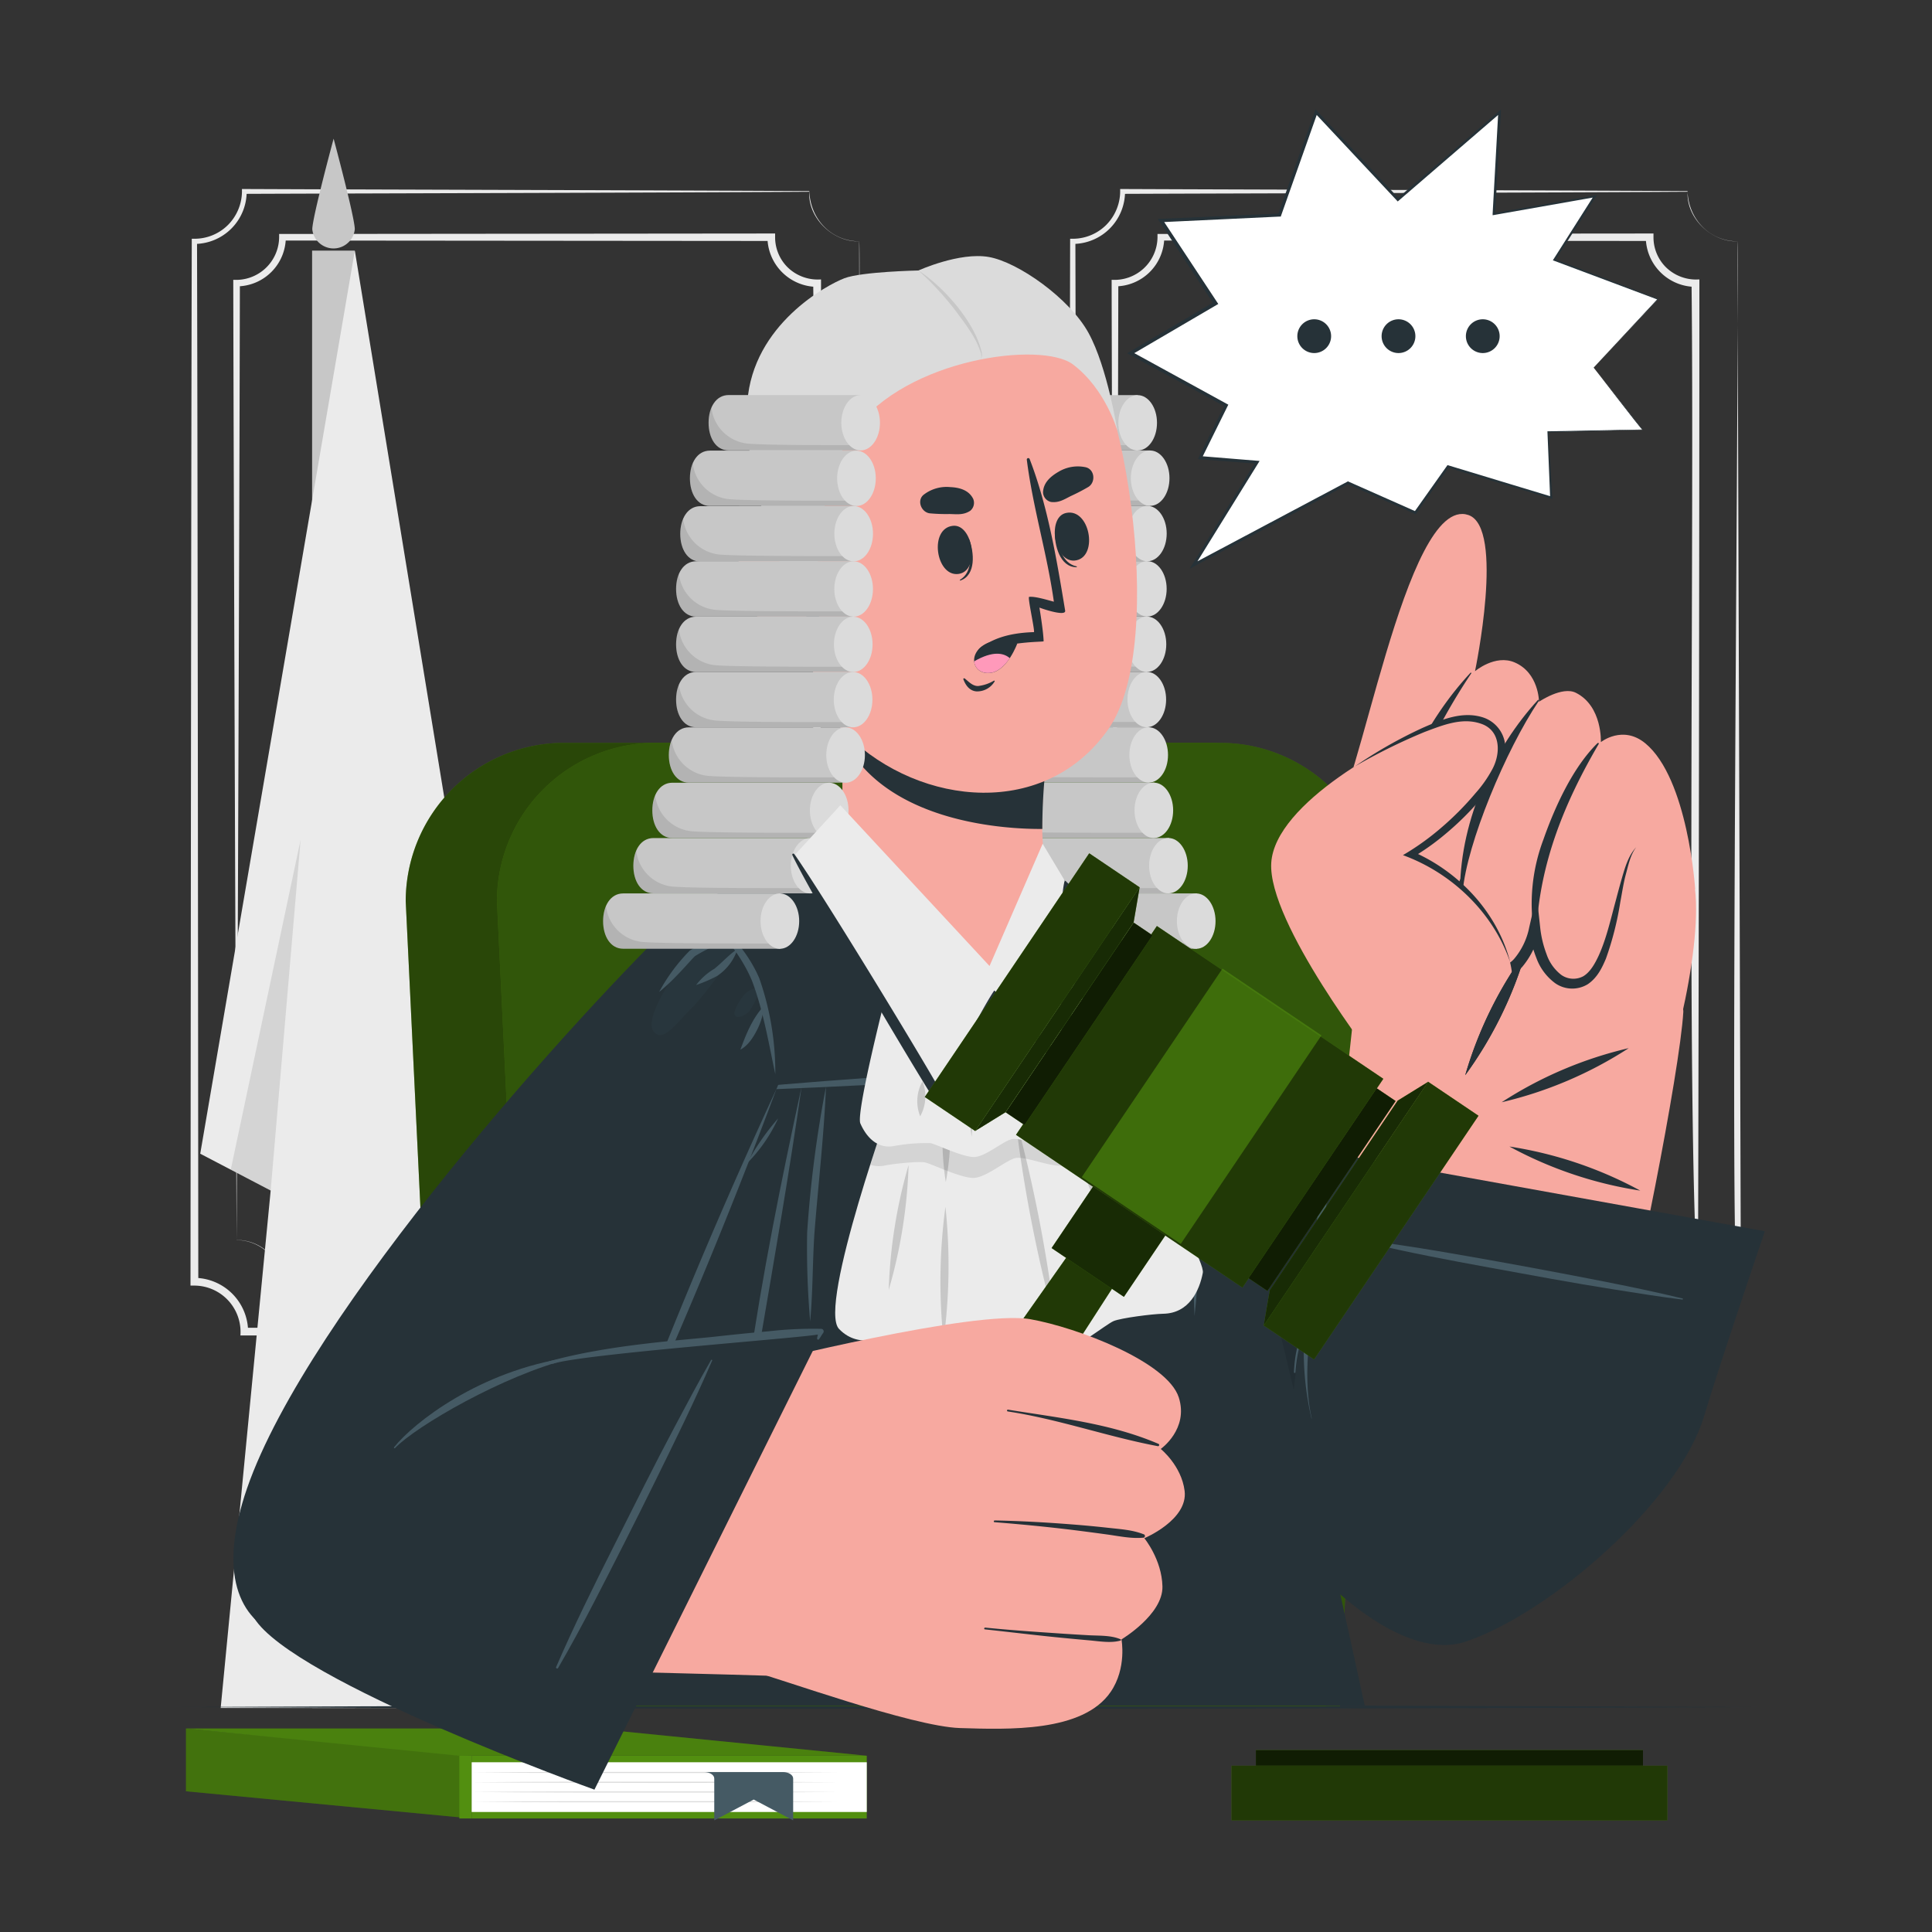<svg xmlns="http://www.w3.org/2000/svg" viewBox="0 0 500 500"><rect x="0" y="0" width="500" height="500" fill="#333333" stroke="none"/><g id="freepik--background-complete--inject-77"><path d="M222.36,62.46c-.06.95.89,269.25.85,270.1h-.85a12.12,12.12,0,0,0-12.05,12.06v.87h-.87l-146.22.12h-1a12,12,0,0,0-11.92-12.9h-1v-1c.06-67.11.16-202.16.33-269.25v-.67h.66A12.26,12.26,0,0,0,59,58.22a12.44,12.44,0,0,0,3.61-9.3h.62c36.44.16,109.79.31,146.22.54.23,7.09,5.52,12.93,12.92,13Zm0,0c-7,.2-13.33-6.24-12.92-12.83-36.45.24-109.78.4-146.22.54l.62-.62A13.55,13.55,0,0,1,50.32,63.13l.67-.67c.18,67.11.28,202.16.33,269.25l-1-1a14,14,0,0,1,13.89,13.91l-1-1,146.22.12-.87.86a13.78,13.78,0,0,1,13.79-13.76c-2.23,5.28.66-269.53,0-268.4Z" style="fill:#ebebeb"></path><path d="M61.23,320.91c-.25-62.17-.74-186.34-.86-248.5a11.14,11.14,0,0,0,11.87-11v-.86h.87l126.49-.12h1v1a10.93,10.93,0,0,0,3.19,7.7,11.17,11.17,0,0,0,8.69,3.18v1c0,61.72-.17,185.94-.33,247.65v.67h-.66a11.3,11.3,0,0,0-11.25,11.22v.61h-.62c-31.57-.15-95-.31-126.57-.53a11.9,11.9,0,0,0-11.79-12Zm0,0a11.92,11.92,0,0,1,8.43,3.44c2.11,2.08,3.79,5.73,3.44,8.35,31.53-.23,95-.4,126.49-.53l-.61.62a12.58,12.58,0,0,1,12.48-12.55c-2.1-57.15-.3-186.6-1-247l1,1a12.94,12.94,0,0,1-12.85-12.88l1,1L73.1,62.25l.87-.87A12.74,12.74,0,0,1,61.23,74.11l.85-.85c-.11,61.72-.6,185.93-.85,247.65Z" style="fill:#ebebeb"></path><path d="M449.68,62.46c-.06.95.89,269.25.85,270.1h-.85a12.12,12.12,0,0,0-12.05,12.06v.87h-.87l-146.22.12h-1a12,12,0,0,0-11.92-12.9h-1v-1c.06-67.11.17-202.16.33-269.25v-.67h.66a12.26,12.26,0,0,0,8.67-3.57,12.44,12.44,0,0,0,3.61-9.3h.62c36.44.16,109.79.31,146.22.54.23,7.09,5.52,12.93,12.92,13Zm0,0c-7,.2-13.33-6.24-12.92-12.83-36.45.24-109.78.4-146.22.54l.62-.62a13.55,13.55,0,0,1-13.52,13.58l.67-.67c.18,67.11.28,202.16.33,269.25l-1-1a14,14,0,0,1,13.88,13.91l-1-1,146.22.12-.87.86a13.76,13.76,0,0,1,13.79-13.76c-2.23,5.28.66-269.53,0-268.4Z" style="fill:#ebebeb"></path><path d="M288.54,320.91c-.25-62.17-.73-186.34-.85-248.5a11.14,11.14,0,0,0,11.87-11v-.86h.87l126.49-.12h1v1a10.93,10.93,0,0,0,3.19,7.7,11.17,11.17,0,0,0,8.69,3.18v1c0,61.72-.17,185.94-.33,247.65v.67h-.67a11.3,11.3,0,0,0-11.24,11.22v.61h-.62c-31.57-.15-95-.31-126.57-.53a11.91,11.91,0,0,0-11.8-12Zm0,0a11.92,11.92,0,0,1,8.44,3.44c2.11,2.08,3.79,5.73,3.44,8.35,31.53-.23,95-.4,126.49-.53l-.61.62a12.57,12.57,0,0,1,12.47-12.55c-2.09-57.15-.29-186.6-1-247l1,1a12.93,12.93,0,0,1-12.84-12.88l1,1-126.49-.11.87-.87a12.74,12.74,0,0,1-12.75,12.73l.86-.85c-.11,61.72-.6,185.93-.86,247.65Z" style="fill:#ebebeb"></path><rect x="80.77" y="64.86" width="11.04" height="377.16" style="fill:#c7c7c7"></rect><path d="M91.82,59.34a5.53,5.53,0,0,1-11,0c0-3.05,5.52-23.45,5.52-23.45S91.82,56.29,91.82,59.34Z" style="fill:#c7c7c7"></path><polygon points="91.83 64.86 51.82 298.58 70.05 308.11 57.11 442.02 153.52 442.02 91.83 64.86" style="fill:#ebebeb"></polygon><polygon points="70.05 308.11 77.8 217.31 59.72 302.71 70.05 308.11" style="opacity:0.1"></polygon></g><g id="freepik--Table--inject-77"><path d="M44.45,441.79c131.69-.61,279.41-.62,411.1,0-131.69.61-279.41.61-411.1,0Z" style="fill:#263238"></path></g><g id="freepik--judge-gavel--inject-77"><rect x="318.72" y="456.97" width="112.78" height="14.14" style="fill:#528F10"></rect><rect x="318.72" y="456.97" width="112.78" height="14.14" style="opacity:0.6"></rect><rect x="325.02" y="452.93" width="100.18" height="4.03" style="fill:#528F10"></rect><rect x="325.02" y="452.93" width="100.18" height="4.03" style="opacity:0.8"></rect></g><g id="freepik--Book--inject-77"><polygon points="48.13 447.34 122.07 454.38 122.07 470.62 48.13 463.58 48.13 447.34" style="fill:#528F10"></polygon><polygon points="48.13 447.34 122.07 454.38 122.07 470.62 48.13 463.58 48.13 447.34" style="opacity:0.2"></polygon><rect x="122.07" y="454.38" width="102.25" height="16.24" transform="translate(346.39 925) rotate(180)" style="fill:#528F10"></rect><rect x="118.88" y="454.38" width="3.19" height="16.24" transform="translate(240.95 925) rotate(180)" style="fill:#528F10"></rect><rect x="122.07" y="456.06" width="102.25" height="12.87" transform="translate(346.39 925) rotate(180)" style="fill:#fff"></rect><path d="M217.05,466.29q-13.12.09-26.24.14l-16.25,0-26.25,0q-13.11,0-26.24-.14,13.13-.1,26.24-.14l26.25,0,16.25,0Q203.94,466.18,217.05,466.29Z" style="fill:#dbdbdb"></path><path d="M217.05,463.76q-13.12.11-26.24.14l-16.25,0-26.25,0q-13.11,0-26.24-.14,13.13-.11,26.24-.14l26.25,0,16.25,0Q203.94,463.67,217.05,463.76Z" style="fill:#dbdbdb"></path><path d="M217.05,461.24q-13.12.09-26.24.13l-16.25.05-26.25-.05q-13.11,0-26.24-.13,13.13-.11,26.24-.14l26.25,0,16.25,0Q203.94,461.13,217.05,461.24Z" style="fill:#dbdbdb"></path><path d="M217.05,458.71q-13.12.1-26.24.14l-16.25,0-26.25,0q-13.11,0-26.24-.14,13.13-.1,26.24-.14l26.25,0,16.25,0Q203.94,458.62,217.05,458.71Z" style="fill:#dbdbdb"></path><path d="M205.27,460.27v10.84l-10.21-5.39-10.21,5.39V460.27c0-.91-1.17-1.66-2.62-1.66h20.43C204.1,458.61,205.27,459.36,205.27,460.27Z" style="fill:#455a64"></path><polygon points="224.32 454.38 118.88 454.38 48.13 447.34 153.56 447.34 224.32 454.38" style="fill:#528F10"></polygon><polygon points="224.32 454.38 118.88 454.38 48.13 447.34 153.56 447.34 224.32 454.38" style="opacity:0.1"></polygon></g><g id="freepik--Character--inject-77"><path d="M312.21,192.25H146a41,41,0,0,0-41,41l10,208.24H343.2l10-208.24A41,41,0,0,0,312.21,192.25Z" style="fill:#528F10"></path><g style="opacity:0.5"><path d="M312.21,192.25H146a41,41,0,0,0-41,41l10,208.24H343.2l10-208.24A41,41,0,0,0,312.21,192.25Z"></path></g><path d="M315.79,192.25H169.61a41,41,0,0,0-41,41l10,208.24H346.78l10-208.24A41,41,0,0,0,315.79,192.25Z" style="fill:#528F10"></path><g style="opacity:0.4"><path d="M315.79,192.25H169.61a41,41,0,0,0-41,41l10,208.24H346.78l10-208.24A41,41,0,0,0,315.79,192.25Z"></path></g><path d="M291.84,234.9C353,291.14,398.1,359.34,394.47,376.13c-6.78,31.24-48.15,36.69-54.24,29.74-24.64-28.13-50-82-77.45-142.15-21.45-47-6.17-48.66,12.93-35C278.44,230.68,289.33,232.58,291.84,234.9Z" style="fill:#263238"></path><path d="M394.46,376.13c-6.77,31.24-48.14,36.69-54.23,29.74-24.64-28.12-50-82-77.45-142.15-10.38-22.77-12.66-36.89-8.15-40.9L394.08,369.87A14.46,14.46,0,0,1,394.46,376.13Z" style="opacity:0.1"></path><path d="M289.78,235.67c-5.22,6.27-10.79,12.79-13.52,20.5-2.5,7.9-3.42,16.18-4.74,24.37a73.22,73.22,0,0,1,2.86-25c2.92-8,9-14.51,15.4-19.86Z" style="fill:#455a64"></path><path d="M281.8,244.56c3.53.5,7,1.09,10.17,2.82a46.55,46.55,0,0,1,8.49,10.33,49.16,49.16,0,0,1-4.54-3.78c-1.76-1.6-3.45-3.39-5.15-5-2.84-1.62-6.11-2.67-9-4.39Z" style="fill:#455a64"></path><path d="M279.6,247.58c2.42,1.44,4.27,3.53,6.54,5a15.1,15.1,0,0,1,4.66,3.79,35.61,35.61,0,0,1-5.48-2,13.27,13.27,0,0,1-5.72-6.78Z" style="fill:#455a64"></path><path d="M273.57,262.72c3.14,3.08,4.94,7,6.65,11-2.05-1-3.38-2.92-4.51-4.8a16.14,16.14,0,0,1-2.14-6.19Z" style="fill:#455a64"></path><path d="M278.58,249.15s8.16,13.4,12.13,15.79,13.76,11,15.48,8.15-8-16.22-11.58-19.21-14-7.74-14-7.74Z" style="fill:#455a64;opacity:0.1"></path><path d="M349.47,398.62c-12.71-16.4-8.43-50.54.44-132.34,1.23-11.32,86.42-16.55,85.73-4.39-.87,15.31-13,76.26-16.48,85.31C402,391.49,358.09,409.75,349.47,398.62Z" style="fill:#f7a9a0"></path><path d="M438.66,230.1c2,16.45-7.1,51.69-12.56,59.34s-65.88-5.8-70-14.53-6.52-64.64,2.39-79S436.6,213.06,438.66,230.1Z" style="fill:#f7a9a0"></path><path d="M349.25,220.75c8.1,3.4,10.46-3.42,10.46-3.42S356,234,364.37,238.93c8,4.76,13.7-7.94,14.12-8.84-.19.88-3.17,16.25,5.72,20.38,9.24,4.28,12.73-9.44,13-10.33.09.89,1.41,12.61,8.87,14.21,12.84,2.74,10.29-27.31,17.48-35.14,0,0,14.66,10.67,15.15,10.89,0,0-1.84-28.64-12.93-37.75-5.85-4.8-11.48-.29-11.48-.29s.43-9.3-6.47-12.77c-3.55-1.78-9.54,2.32-9.54,2.32s0-7.46-6.29-10.17c-5.05-2.18-10.27,2.27-10.27,2.27s7.81-37.25-1.73-40.43c-16.41-5.48-28.64,75.13-35.47,78.55C341.09,213.53,345.72,219.28,349.25,220.75Z" style="fill:#f7a9a0"></path><path d="M380.75,174.28a.12.12,0,0,0-.19-.16c-10.86,11.67-19.22,27.82-21.18,43.74-.07.52,1,2.71,1.14,2.13C363.24,205.49,371.33,188.33,380.75,174.28Z" style="fill:#263238"></path><path d="M398.27,181.36c.11-.16-.14-.33-.28-.18-11.12,12.08-20,30.53-20.14,49.14,0,.64.64,1.22.7.48C379.55,218.43,389.73,194,398.27,181.36Z" style="fill:#263238"></path><path d="M397.6,241.44c.79-17.84,7.22-33.64,16.15-48.91.12-.2-.17-.34-.32-.2-6.4,6.28-11.08,16.61-14,24.95A47.12,47.12,0,0,0,397,241.42C397,241.74,397.59,241.82,397.6,241.44Z" style="fill:#263238"></path><path d="M359.45,217.47c-.08.63,1.59-.38,1.53.25-.56,6.84-1,19.13,4.48,20.85,4.38,1.37,9.26-3.57,10.39-6.2l2.84-6.61-.37,7.2a29.4,29.4,0,0,0,1,9.49c.85,3,2.51,5.77,5.08,7a6,6,0,0,0,7.46-1.3,18.08,18.08,0,0,0,3.92-8.23l1.91-8.31.91,8.44a27.75,27.75,0,0,0,1.64,6.87,11.36,11.36,0,0,0,3.8,5.37,5.43,5.43,0,0,0,5.7.37c1.77-1.05,3-3.2,4-5.35,2-4.41,3.08-9.31,4.39-14.12.64-2.41,1.28-4.83,2-7.23s1.6-4.85,3.32-6.71c-1.51,2-2,4.52-2.65,6.9s-1,4.86-1.47,7.32a80.25,80.25,0,0,1-3.73,14.66c-1,2.34-2.18,4.86-4.65,6.56a7.7,7.7,0,0,1-8.43-.21,14,14,0,0,1-4.9-6.54,30.21,30.21,0,0,1-1.93-7.63l2.81.13a20.82,20.82,0,0,1-4.54,9.78,8.65,8.65,0,0,1-5.17,2.83,9.86,9.86,0,0,1-5.75-1c-3.6-1.78-5.52-5.44-6.43-8.8a32.12,32.12,0,0,1-.91-10.46l2.47.59c-1.55,3.29-6.4,9.4-13.45,8.13C355.82,238.43,358.69,220.68,359.45,217.47Z" style="fill:#263238"></path><path d="M356.12,274.91S328,238.74,329,223.28s31.34-31.75,43.33-35.92c16.55-5.77,19,6.68,13.54,14.41-6.33,9-19.89,18.68-20.82,19.37,0,0,24.22,11.62,26.3,31.07S356.12,274.91,356.12,274.91Z" style="fill:#f7a9a0"></path><path d="M350.21,198.65a116.86,116.86,0,0,1,18.06-10.32c4.82-2.11,10.22-4.37,15.54-2.66a8.37,8.37,0,0,1,5.71,9c-.43,4.6-3.24,8.45-6.09,11.87a75.4,75.4,0,0,1-9.31,9.26,62.6,62.6,0,0,1-8.59,6.11l-.13-1.61c12.15,5.22,22.13,15.82,25.44,28.72-4.39-12.84-15.1-23.1-27.76-27.71a66.72,66.72,0,0,0,9.8-7,76.42,76.42,0,0,0,9-9.06,31.67,31.67,0,0,0,4.32-6.16c2.25-4.15,2.23-10.13-3-11.82-4.85-1.65-9.85.41-14.51,2.16a149.23,149.23,0,0,0-18.53,9.2Z" style="fill:#263238"></path><path d="M456.74,318.64l-111.4-20.11S324.59,388.18,338,403.8c6,7,25.78,26.35,41.49,21,21.84-7.49,54.87-36.13,61.54-58.35C444.6,354.37,456.74,318.64,456.74,318.64Z" style="fill:#263238"></path><path d="M354,321.63c10.46,2.53,21,4.5,31.6,6.44s21.16,3.91,31.79,5.59c6,.95,12,1.93,18,2.67.16,0,.23-.24.07-.28-10.44-2.53-21-4.55-31.56-6.56s-21.17-3.91-31.78-5.72c-6-1-12-1.93-18-2.67C353.79,321.06,353.66,321.55,354,321.63Z" style="fill:#455a64"></path><path d="M344.47,297.39a.68.68,0,0,0-.45.52c-1.4,5.83-2.3,11.83-3.19,17.75s-1.63,11.72-2.3,17.6c-.35,3.16-.65,6.33-.85,9.5a33.76,33.76,0,0,0-2.8,12.39c0,.21.37.23.38,0A42.49,42.49,0,0,1,337.61,344a77.52,77.52,0,0,0,1.8,23.1s.08,0,.07,0c-2.53-11.31-.27-23.36,1-34.69.65-5.67,1.43-11.33,2.24-17s1.84-11.25,2.58-16.9C346.62,298,346,297,344.47,297.39Z" style="fill:#455a64"></path><path d="M297.65,116.58V130.9H251.73c-3.25,0-5.18-3.2-5.18-7.16s1.93-7.16,5.18-7.16Z" style="fill:#c7c7c7"></path><path d="M297.64,129.53v1.36H251.73c-3.26,0-5.19-3.2-5.19-7.16a9.19,9.19,0,0,1,.76-3.91,10.5,10.5,0,0,0,10.08,9.37C263.66,129.63,297.64,129.53,297.64,129.53Z" style="opacity:0.1"></path><path d="M302.66,123.75c0,4-2.24,7.16-5,7.16s-5-3.2-5-7.16,2.24-7.16,5-7.16S302.66,119.79,302.66,123.75Z" style="fill:#dbdbdb"></path><path d="M294.42,102.25v14.32h-40.2c-3.26,0-5.19-3.2-5.19-7.16s1.93-7.16,5.19-7.16Z" style="fill:#c7c7c7"></path><path d="M294.42,115.2v1.37H254.21c-3.25,0-5.18-3.2-5.18-7.16a9.28,9.28,0,0,1,.75-3.91,10.5,10.5,0,0,0,10.08,9.36C266.15,115.31,294.42,115.2,294.42,115.2Z" style="opacity:0.1"></path><path d="M299.43,109.42c0,4-2.24,7.17-5,7.17s-5-3.21-5-7.17,2.24-7.16,5-7.16S299.43,105.46,299.43,109.42Z" style="fill:#dbdbdb"></path><path d="M296.92,130.91v14.32H249.24c-3.26,0-5.18-3.2-5.18-7.16s1.92-7.16,5.18-7.16Z" style="fill:#c7c7c7"></path><path d="M296.92,143.86v1.37H249.23c-3.25,0-5.18-3.2-5.18-7.16a9.28,9.28,0,0,1,.75-3.91,10.51,10.51,0,0,0,10.09,9.36C261.17,144,296.92,143.86,296.92,143.86Z" style="opacity:0.1"></path><path d="M301.94,138.08c0,4-2.25,7.17-5,7.17s-5-3.21-5-7.17,2.25-7.16,5-7.16S301.94,134.13,301.94,138.08Z" style="fill:#dbdbdb"></path><path d="M296.92,145.23v14.32H248.15c-3.25,0-5.18-3.2-5.18-7.16s1.93-7.16,5.18-7.16Z" style="fill:#c7c7c7"></path><path d="M296.92,158.18v1.36H248.15c-3.26,0-5.18-3.2-5.18-7.16a9.34,9.34,0,0,1,.75-3.91,10.5,10.5,0,0,0,10.08,9.37C260.08,158.28,296.92,158.18,296.92,158.18Z" style="opacity:0.1"></path><path d="M301.93,152.4c0,3.95-2.24,7.16-5,7.16s-5-3.21-5-7.16,2.24-7.17,5-7.17S301.93,148.44,301.93,152.4Z" style="fill:#dbdbdb"></path><path d="M296.92,159.56v14.32H248.15c-3.25,0-5.18-3.2-5.18-7.16s1.93-7.16,5.18-7.16Z" style="fill:#c7c7c7"></path><path d="M296.92,172.51v1.37H248.15c-3.26,0-5.18-3.2-5.18-7.16a9.28,9.28,0,0,1,.75-3.91,10.5,10.5,0,0,0,10.08,9.36C260.08,172.62,296.92,172.51,296.92,172.51Z" style="opacity:0.1"></path><path d="M301.83,166.73c0,4-2.25,7.17-5,7.17s-5-3.21-5-7.17,2.25-7.16,5-7.16S301.83,162.78,301.83,166.73Z" style="fill:#dbdbdb"></path><path d="M296.92,173.88V188.2H248.15c-3.25,0-5.18-3.2-5.18-7.16s1.93-7.16,5.18-7.16Z" style="fill:#c7c7c7"></path><path d="M296.92,186.83v1.36H248.15c-3.26,0-5.18-3.2-5.18-7.16a9.34,9.34,0,0,1,.75-3.91,10.5,10.5,0,0,0,10.08,9.37C260.08,186.93,296.92,186.83,296.92,186.83Z" style="opacity:0.1"></path><path d="M301.79,181.05c0,3.95-2.25,7.16-5,7.16s-5-3.21-5-7.16,2.25-7.17,5-7.17S301.79,177.09,301.79,181.05Z" style="fill:#dbdbdb"></path><path d="M297.48,188.21v14.32H248.71c-3.26,0-5.18-3.2-5.18-7.16s1.92-7.16,5.18-7.16Z" style="fill:#c7c7c7"></path><path d="M297.47,201.16v1.37H248.7c-3.25,0-5.18-3.2-5.18-7.17a9.27,9.27,0,0,1,.75-3.9,10.51,10.51,0,0,0,10.09,9.36C260.64,201.27,297.47,201.16,297.47,201.16Z" style="opacity:0.1"></path><path d="M302.28,195.38c0,4-2.24,7.16-5,7.16s-5-3.2-5-7.16,2.24-7.16,5-7.16S302.28,191.42,302.28,195.38Z" style="fill:#dbdbdb"></path><path d="M298.81,202.54v14.33H250c-3.26,0-5.19-3.2-5.19-7.17s1.93-7.16,5.19-7.16Z" style="fill:#c7c7c7"></path><path d="M298.8,215.5v1.36H250c-3.25,0-5.18-3.2-5.18-7.16a9.34,9.34,0,0,1,.75-3.91,10.51,10.51,0,0,0,10.09,9.36C262,215.6,298.8,215.5,298.8,215.5Z" style="opacity:0.1"></path><path d="M303.61,209.71c0,4-2.24,7.17-5,7.17s-5-3.21-5-7.17,2.24-7.16,5-7.16S303.61,205.76,303.61,209.71Z" style="fill:#dbdbdb"></path><path d="M302.59,216.88V231.2H253.82c-3.26,0-5.18-3.2-5.18-7.16s1.92-7.16,5.18-7.16Z" style="fill:#c7c7c7"></path><path d="M302.59,229.83v1.36H253.81c-3.25,0-5.18-3.2-5.18-7.16a9.34,9.34,0,0,1,.75-3.91,10.51,10.51,0,0,0,10.09,9.37C265.75,229.93,302.59,229.83,302.59,229.83Z" style="opacity:0.1"></path><path d="M307.39,224.05c0,3.95-2.24,7.16-5,7.16s-5-3.21-5-7.16,2.24-7.17,5-7.17S307.39,220.09,307.39,224.05Z" style="fill:#dbdbdb"></path><path d="M309.77,231.21v14.32H261c-3.25,0-5.18-3.2-5.18-7.16s1.93-7.16,5.18-7.16Z" style="fill:#c7c7c7"></path><path d="M309.77,244.16v1.37H261c-3.26,0-5.19-3.2-5.19-7.16a9.13,9.13,0,0,1,.76-3.91,10.5,10.5,0,0,0,10.08,9.36C272.93,244.27,309.77,244.16,309.77,244.16Z" style="opacity:0.1"></path><path d="M314.58,238.38c0,4-2.25,7.17-5,7.17s-5-3.21-5-7.17,2.25-7.16,5-7.16S314.58,234.43,314.58,238.38Z" style="fill:#dbdbdb"></path><path d="M353.19,441.44S328.49,326.38,318.92,299c-11.59-33.14-26.45-59-49.05-75.67-26.6-19.63-52.12-1.56-62.05,11.9-19.88,26.94-54,89.23-68.34,206.23Z" style="fill:#263238"></path><path d="M183.24,282.41c26.43-2.53,53.63-4.59,80.19-5.47,16.11.14,32.14,1.55,48.15,3.18-11.39-.33-37.14-1.53-48.13-1.33-26.29,1.2-53.9,3.06-80.21,3.62Z" style="fill:#455a64"></path><path d="M207.5,280.92c-3.17,22.34-7.08,44.63-10.87,66.88-1.39,7.41-1.73,14.83-2.24,22.35-.63,10-1.28,20-2,30.05,0-15.09.15-30.14,1.27-45.21,3.55-24.86,8.55-49.54,13.86-74.07Z" style="fill:#455a64"></path><path d="M213.78,280.92c-.51,12.76-2,25.44-3,38.15-.51,7.64-.4,15.26-1.11,22.91a221.34,221.34,0,0,1-.78-23,304.07,304.07,0,0,1,4.93-38Z" style="fill:#455a64"></path><path d="M295.89,279c5.7,9.53,11.14,19.43,13.94,30.26.79,5,.55,10.18.45,15.25-.18,5.38-.53,10.74-1.14,16.08-.22-5.37-.31-10.73-.42-16.08-.26-5.21.06-10.76-1.08-15.79-2.82-10.26-7.68-19.88-11.75-29.72Z" style="fill:#455a64"></path><path d="M291.53,279a122.16,122.16,0,0,1,8,24.12,93.69,93.69,0,0,1,.22,15.26c-.91-5-1.34-10-2.1-15-1.9-8.11-4.65-16.14-6.14-24.4Z" style="fill:#455a64"></path><path d="M187.82,236.39c-54.09,51.39-123.6,160.94-112,184C88.63,446,164,374,163.84,369.61c-.11-3.29,27.75-70.3,48.81-119S201.2,223.68,187.82,236.39Z" style="fill:#f7a9a0"></path><path d="M164.33,369.71c2.46-7.18,40.27-95.51,51.17-123.47,9.78-25.1,6.6-33.79-16.21-20.62-2.75,1.59-17.45,5.72-22,10.08-27.88,26.61-97.59,104-113.34,149.43-15.17,43.81,21.4,48.62,52.13,29.19C141.21,398.42,164.33,369.71,164.33,369.71Z" style="fill:#263238"></path><path d="M159.49,381.13Q178.35,330.64,201,281.7q-18.84,50.49-41.52,99.43Z" style="fill:#455a64"></path><path d="M193.32,301.08a62.46,62.46,0,0,1,8.06-11.64,40.27,40.27,0,0,1-8.06,11.64Z" style="fill:#455a64"></path><path d="M188.55,242.64a19,19,0,0,0-9.26,4c-4,3.43-12.64,16.71-10.25,20.14s5.85-1.82,9.76-5.66,12.09-15.55,12.09-15.55Z" style="fill:#455a64;opacity:0.1"></path><path d="M195.88,255.71a5.53,5.53,0,0,0-2.7,1.16c-1.17,1-3.68,4.86-3,5.86s2.46.22,3.6-.9,2.76-5.28,2.76-5.28Z" style="fill:#455a64;opacity:0.1"></path><path d="M180.12,234.16c6.71,5,13.07,11.22,16.4,19.06A73.68,73.68,0,0,1,200.65,278c-1.74-8.11-3.08-16.32-6-24.09-3.12-7.56-9-13.79-14.55-19.79Z" style="fill:#455a64"></path><path d="M188.55,242.64c-2.77,1.87-6,3.08-8.74,4.84-1.62,1.68-3.21,3.55-4.89,5.23a47.25,47.25,0,0,1-4.33,4A46.41,46.41,0,0,1,178.53,246c3.08-1.89,6.52-2.66,10-3.34Z" style="fill:#455a64"></path><path d="M190.89,245.55a13.25,13.25,0,0,1-5.35,7.06,37.24,37.24,0,0,1-5.38,2.31,16.25,16.25,0,0,1,4.75-4.22c2-1.62,3.76-3.65,6-5.15Z" style="fill:#455a64"></path><path d="M197.7,260.35a16.31,16.31,0,0,1-1.83,6.3c-1,1.93-2.26,3.92-4.26,5,1.51-4.08,3.1-8.07,6.09-11.32Z" style="fill:#455a64"></path><path d="M208.26,221.15l55.23,56,10.61-49.31s-14.39-13-32.93-13C225.07,214.87,208.26,221.15,208.26,221.15Z" style="fill:#ebebeb"></path><path d="M282.8,277s29.35,47.83,28.49,52.39S307.78,339.9,301,340c-2.83.06-10.86,1.09-12.79,1.89s-10.63,7.88-14.62,8.43-10.88-3.16-14.13-3.32-10.54,5.38-14.73,5.79-9.18-6.18-12-6.86-10,3.82-15.59-2,14.21-60.71,14.21-60.71Z" style="fill:#ebebeb"></path><path d="M283.8,311.92a149.54,149.54,0,0,1-10-33.62,149.39,149.39,0,0,1,10,33.62Z" style="fill:#c7c7c7"></path><path d="M289.67,331.66a20,20,0,0,1-3.61-12.12,19.88,19.88,0,0,1,3.61,12.12Z" style="fill:#c7c7c7"></path><path d="M273.22,343a371.62,371.62,0,0,1-10.56-54.33A371.87,371.87,0,0,1,273.22,343Z" style="fill:#c7c7c7"></path><path d="M244.77,305.91a72.19,72.19,0,0,1,.35-24.36,72.45,72.45,0,0,1-.35,24.36Z" style="fill:#c7c7c7"></path><path d="M244.19,346.91a145,145,0,0,1,.49-34.59,145.56,145.56,0,0,1-.49,34.59Z" style="fill:#c7c7c7"></path><path d="M235.14,301.59A129.43,129.43,0,0,1,230,333.82a129.82,129.82,0,0,1,5.12-32.23Z" style="fill:#c7c7c7"></path><path d="M292.2,292.63c-3.33,1.91-7.43.8-9,1.58-2.06,1-4.78,7-8.1,7.44s-10-2.6-12.47-1.9-7.21,4.8-10.41,5.08-11.21-3.69-12.85-4-8.07.33-10.28.79a7.5,7.5,0,0,1-3.86-.16c3.27-10.25,6.17-18.28,6.17-18.28L282.8,277S287,283.85,292.2,292.63Z" style="opacity:0.1"></path><path d="M231.2,249.87s-9.87,37.81-8.54,40.87,4.13,6.8,8.87,5.82a45.69,45.69,0,0,1,9.25-.72c1.47.25,8.69,3.83,11.56,3.58s7.11-3.94,9.37-4.57,8.23,2.09,11.22,1.71,5.44-5.79,7.29-6.7,7.59,1.08,10.58-3.91S273,245.55,273,245.55Z" style="fill:#ebebeb"></path><path d="M239.12,274.15A77.17,77.17,0,0,1,240.78,249a77.71,77.71,0,0,1-1.66,25.12Z" style="fill:#c7c7c7"></path><path d="M238.14,288.89a10.54,10.54,0,0,1,.6-9.05,10.54,10.54,0,0,1-.6,9.05Z" style="fill:#c7c7c7"></path><path d="M251.46,294.21a190.78,190.78,0,0,1-1.25-39.68,192.17,192.17,0,0,1,1.25,39.68Z" style="fill:#c7c7c7"></path><path d="M265.47,263.74a37.62,37.62,0,0,1-4.12-17,37.59,37.59,0,0,1,4.12,17Z" style="fill:#c7c7c7"></path><path d="M272.39,292.33a75.22,75.22,0,0,1-5.84-24.12,75.29,75.29,0,0,1,5.84,24.12Z" style="fill:#c7c7c7"></path><path d="M271.52,259.18a67.06,67.06,0,0,1,8.7,21.74,66.75,66.75,0,0,1-8.7-21.74Z" style="fill:#c7c7c7"></path><path d="M259.62,250.69c-3.72,1.39-31.81-4.49-41.76-19.44-.67-1,0-12.52.15-26.51.06-8.49-.08-18-.82-26.57l55.2,8.46s-3.75,18.53-2.36,33.55a19.67,19.67,0,0,0,.68,3.51c0,.16.1.35.13.58C272.51,230.89,267.08,247.9,259.62,250.69Z" style="fill:#f7a9a0"></path><path d="M217.19,178.18c.33,3.9.55,8,.67,12,10.59,23.29,43.82,24.42,51.89,24.35a150.22,150.22,0,0,1,2.64-27.94Z" style="fill:#263238"></path><path d="M204.33,102.53c-6.54,19,1.69,74.94,14.94,87.8,19.2,18.65,51.61,21.49,67.69-1.81,15.6-22.59,3.59-95.27-11.3-107C253.73,64.1,214,74.43,204.33,102.53Z" style="fill:#f7a9a0"></path><path d="M214.63,148.22s-12.3-18.16-20.52-13.79S195,165,204.47,168.69s13.13-5.05,13.13-5.05Z" style="fill:#f7a9a0"></path><path d="M196.89,141.87a.13.13,0,0,0,0,.25c6.67,2.82,10.11,9.1,12.49,15.59-2-2.51-4.65-3.91-8-1.59-.17.13,0,.4.18.37,2.76-.55,4.74-.05,6.56,2.18a29.51,29.51,0,0,1,3.08,5.38c.3.61,1.39.3,1.17-.39a1,1,0,0,0-.05-.16C212.55,154.94,206.07,142.86,196.89,141.87Z" style="fill:#263238"></path><path d="M204.16,151.26s-12.21-27.11-10.75-47.2S214.05,73.7,218.55,72s19.14-2,19.14-2,10.59-4.81,18.18-3.5,20.92,10.7,25.84,19.66,7.45,25.28,7.45,25.28-3-10.73-11.47-17.12c-8.1-6.12-43.07-1.6-56.61,17-10.67,14.69-9.76,43.76-9.76,43.76Z" style="fill:#dbdbdb"></path><path d="M237.69,70c6.56,4.25,14.71,13.47,16.38,21.24a2.89,2.89,0,0,1-.24,1.79,3.07,3.07,0,0,0,0-1.75c-1.28-4-3.95-7.36-6.41-10.69A76.73,76.73,0,0,0,237.69,70Z" style="fill:#c7c7c7"></path><path d="M221.64,116.62v14.32H183.73c-3.26,0-5.18-3.2-5.18-7.16s1.92-7.16,5.18-7.16Z" style="fill:#c7c7c7"></path><path d="M221.64,129.57v1.36H183.72c-3.25,0-5.18-3.19-5.18-7.15a9.28,9.28,0,0,1,.75-3.91,10.5,10.5,0,0,0,10.08,9.36C195.65,129.68,221.64,129.57,221.64,129.57Z" style="opacity:0.1"></path><path d="M226.65,123.79c0,4-2.24,7.16-5,7.16s-5-3.2-5-7.16,2.25-7.16,5-7.16S226.65,119.84,226.65,123.79Z" style="fill:#dbdbdb"></path><path d="M222.72,102.24v14.32H188.56c-3.26,0-5.18-3.2-5.18-7.16s1.92-7.16,5.18-7.16Z" style="fill:#c7c7c7"></path><path d="M222.71,115.19v1.36H188.55c-3.25,0-5.18-3.19-5.18-7.15a9.28,9.28,0,0,1,.75-3.91,10.5,10.5,0,0,0,10.08,9.36C200.48,115.3,222.71,115.19,222.71,115.19Z" style="opacity:0.1"></path><path d="M227.73,109.41c0,4-2.25,7.16-5,7.16s-5-3.2-5-7.16,2.24-7.16,5-7.16S227.73,105.46,227.73,109.41Z" style="fill:#dbdbdb"></path><path d="M220.92,131v14.32H181.23c-3.25,0-5.18-3.2-5.18-7.16S178,131,181.23,131Z" style="fill:#c7c7c7"></path><path d="M220.91,143.9v1.36H181.23c-3.26,0-5.18-3.2-5.18-7.15a9.28,9.28,0,0,1,.75-3.91,10.5,10.5,0,0,0,10.08,9.36C193.16,144,220.91,143.9,220.91,143.9Z" style="opacity:0.1"></path><path d="M225.93,138.12c0,4-2.24,7.16-5,7.16s-5-3.2-5-7.16,2.24-7.16,5-7.16S225.93,134.17,225.93,138.12Z" style="fill:#dbdbdb"></path><path d="M220.92,145.26v14.32H180.15c-3.26,0-5.18-3.2-5.18-7.16s1.92-7.16,5.18-7.16Z" style="fill:#c7c7c7"></path><path d="M220.91,158.21v1.36H180.14c-3.25,0-5.18-3.2-5.18-7.16a9.27,9.27,0,0,1,.75-3.9,10.5,10.5,0,0,0,10.08,9.36C192.07,158.31,220.91,158.21,220.91,158.21Z" style="opacity:0.1"></path><path d="M225.92,152.43c0,4-2.24,7.16-5,7.16s-5-3.2-5-7.16,2.24-7.16,5-7.16S225.92,148.48,225.92,152.43Z" style="fill:#dbdbdb"></path><path d="M220.92,159.59v14.32H180.15c-3.26,0-5.18-3.2-5.18-7.16s1.92-7.16,5.18-7.16Z" style="fill:#c7c7c7"></path><path d="M220.91,172.54v1.36H180.14c-3.25,0-5.18-3.2-5.18-7.16a9.27,9.27,0,0,1,.75-3.9,10.5,10.5,0,0,0,10.08,9.36C192.07,172.64,220.91,172.54,220.91,172.54Z" style="opacity:0.1"></path><path d="M225.82,166.76c0,4-2.24,7.16-5,7.16s-5-3.21-5-7.16,2.24-7.16,5-7.16S225.82,162.8,225.82,166.76Z" style="fill:#dbdbdb"></path><path d="M220.92,173.9v14.32H180.15c-3.26,0-5.18-3.2-5.18-7.16s1.92-7.16,5.18-7.16Z" style="fill:#c7c7c7"></path><path d="M220.91,186.85v1.36H180.14c-3.25,0-5.18-3.2-5.18-7.16a9.27,9.27,0,0,1,.75-3.9,10.5,10.5,0,0,0,10.08,9.36C192.07,187,220.91,186.85,220.91,186.85Z" style="opacity:0.1"></path><path d="M225.78,181.07c0,4-2.24,7.16-5,7.16s-5-3.21-5-7.16,2.24-7.16,5-7.16S225.78,177.11,225.78,181.07Z" style="fill:#dbdbdb"></path><path d="M219,188.24v14.31H178.27c-3.25,0-5.18-3.2-5.18-7.15s1.93-7.16,5.18-7.16Z" style="fill:#c7c7c7"></path><path d="M219,201.18v1.37H178.27c-3.26,0-5.18-3.2-5.18-7.16a9.34,9.34,0,0,1,.75-3.91,10.5,10.5,0,0,0,10.08,9.36C190.2,201.29,219,201.18,219,201.18Z" style="opacity:0.1"></path><path d="M223.84,195.4c0,4-2.24,7.17-5,7.17s-5-3.21-5-7.17,2.24-7.16,5-7.16S223.84,191.45,223.84,195.4Z" style="fill:#dbdbdb"></path><path d="M214.8,202.57v14.31H174c-3.25,0-5.18-3.2-5.18-7.16s1.93-7.15,5.18-7.15Z" style="fill:#c7c7c7"></path><path d="M214.79,215.51v1.37H174c-3.26,0-5.18-3.2-5.18-7.16a9.34,9.34,0,0,1,.75-3.91,10.5,10.5,0,0,0,10.08,9.36C186,215.62,214.79,215.51,214.79,215.51Z" style="opacity:0.1"></path><path d="M219.6,209.73c0,4-2.25,7.16-5,7.16s-5-3.2-5-7.16,2.24-7.16,5-7.16S219.6,205.78,219.6,209.73Z" style="fill:#dbdbdb"></path><path d="M209.86,216.89V231.2H169.09c-3.25,0-5.18-3.19-5.18-7.15s1.93-7.16,5.18-7.16Z" style="fill:#c7c7c7"></path><path d="M209.86,229.83v1.37H169.09c-3.26,0-5.18-3.2-5.18-7.16a9.34,9.34,0,0,1,.75-3.91,10.5,10.5,0,0,0,10.08,9.36C181,229.94,209.86,229.83,209.86,229.83Z" style="opacity:0.1"></path><path d="M214.66,224.06c0,3.95-2.24,7.16-5,7.16s-5-3.21-5-7.16,2.24-7.17,5-7.17S214.66,220.1,214.66,224.06Z" style="fill:#dbdbdb"></path><path d="M202,231.22v14.31H161.26c-3.25,0-5.18-3.2-5.18-7.15s1.93-7.16,5.18-7.16Z" style="fill:#c7c7c7"></path><path d="M202,244.16v1.37H161.26c-3.26,0-5.18-3.2-5.18-7.16a9.34,9.34,0,0,1,.75-3.91,10.5,10.5,0,0,0,10.08,9.36C173.19,244.27,202,244.16,202,244.16Z" style="opacity:0.1"></path><path d="M206.83,238.38c0,4-2.24,7.17-5,7.17s-5-3.21-5-7.17,2.24-7.16,5-7.16S206.83,234.43,206.83,238.38Z" style="fill:#dbdbdb"></path><path d="M250.76,139.44c0-.14-.26.24-.23.39.83,3.8,1.15,8.3-2.08,10.21-.1.06,0,.25.07.21C252.63,148.87,252.16,142.91,250.76,139.44Z" style="fill:#263238"></path><path d="M246.61,136.08c-6.24.67-4.43,13.1,1.35,12.47S251.84,135.51,246.61,136.08Z" style="fill:#263238"></path><path d="M273,137.28c0-.15.32.13.34.29.44,3.87,1.59,8.22,5.26,9,.11,0,.13.22,0,.22C274.28,146.81,272.81,141,273,137.28Z" style="fill:#263238"></path><path d="M275.87,132.76c6.12-1.37,8.41,11,2.74,12.24S270.74,133.91,275.87,132.76Z" style="fill:#263238"></path><path d="M240.63,132.85a46.65,46.65,0,0,0,5.15.18c2,.05,3.55.29,5.29-.82a2.65,2.65,0,0,0,.77-3.15c-1.14-2.24-3.55-2.9-5.93-3a9.68,9.68,0,0,0-6.71,1.86C237.16,129.32,238.32,132.56,240.63,132.85Z" style="fill:#263238"></path><path d="M281.7,126a49.68,49.68,0,0,1-4.58,2.38c-1.76.89-3.07,1.78-5.12,1.53a2.65,2.65,0,0,1-2.06-2.5c.07-2.52,2-4.15,4-5.31a9.68,9.68,0,0,1,6.87-1.21C283.31,121.32,283.65,124.74,281.7,126Z" style="fill:#263238"></path><path d="M249.68,175.59c1,.81,2.06,2,3.47,1.95a10.31,10.31,0,0,0,4.07-1.38.14.14,0,0,1,.19.19,5.25,5.25,0,0,1-4.71,2.58c-1.78-.14-2.8-1.57-3.38-3.13C249.24,175.58,249.53,175.47,249.68,175.59Z" style="fill:#263238"></path><path d="M269,157.24s1,5.91,1.09,8.71c0,.26-8-.16-16.11,2.86-1.21.45-1.24-.59.12-1.46,2.72-1.75,6.22-3.52,13.5-3.76.18-.78-1.71-9.07-1.26-9.12,1.52-.18,4.57.77,6.4,1.25-1.73-12.38-5.44-24.37-7-36.72a.38.38,0,0,1,.73-.2c4.77,12.3,7.08,26.49,9.19,39.22C275.94,159.61,270.11,157.68,269,157.24Z" style="fill:#263238"></path><path d="M263.28,166.53s-2.48,6.82-6.68,7.57c-4.82.86-6.55-5-1.26-7.58C258.11,165.16,263.28,166.53,263.28,166.53Z" style="fill:#263238"></path><path d="M261.33,170.33c-1.13,1.69-2.76,3.41-4.74,3.76-2.54.46-4.23-1-4.47-2.78v0c0-.06,0-.09,0-.16C257,168.32,259.81,169,261.33,170.33Z" style="fill:#ff99ba"></path><path d="M269.84,218.36,256.09,250l-38.61-41.6-11.62,12.67s37.06,65.39,37.39,62.5l14-27.2,18.49,19.72-.19-48.2Z" style="fill:#ebebeb"></path><path d="M277,252.25c-.3-8-.37-16-1-23.92,0-.28-.46-.41-.54-.09-1.81,7.63-.51,38.05-.75,45.33l-.08-.09c-.77-.85-17.16-17.37-17.33-17.12-3,4.3-13.23,24.1-13.94,25.91-5.86-10.39-30.82-51.39-37.82-61.25a.28.28,0,0,0-.49.26c5.13,10.94,37.35,65,37.83,64.9.32.26,13-24.13,14.61-28.76,2.75,3.57,19.24,22.16,19.33,21A250.66,250.66,0,0,0,277,252.25Z" style="fill:#263238"></path><polygon points="235.72 414.2 298.38 317.1 287.18 309.55 220.6 404 235.72 414.2" style="fill:#528F10"></polygon><polygon points="235.72 414.2 298.38 317.1 287.18 309.55 220.6 404 235.72 414.2" style="opacity:0.6"></polygon><rect x="278.43" y="251.03" width="65.11" height="70.61" transform="matrix(-0.56, 0.83, -0.83, -0.56, 722.28, 188.67)" style="fill:#528F10"></rect><rect x="278.43" y="251.03" width="65.11" height="70.61" transform="matrix(-0.56, 0.83, -0.83, -0.56, 722.28, 188.67)" style="opacity:0.6"></rect><rect x="278.43" y="270.89" width="65.11" height="30.9" transform="translate(722.28 188.67) rotate(124.01)" style="fill:#528F10;opacity:0.6"></rect><rect x="316.8" y="308.05" width="76.09" height="15.75" transform="translate(815.19 198.45) rotate(124.01)" style="fill:#528F10"></rect><rect x="316.8" y="308.05" width="76.09" height="15.75" transform="translate(815.19 198.45) rotate(124.01)" style="opacity:0.6"></rect><rect x="313.09" y="304.78" width="59.23" height="5.91" transform="matrix(-0.56, 0.83, -0.83, -0.56, 789.48, 195.75)" style="fill:#528F10"></rect><rect x="313.09" y="304.78" width="59.23" height="5.91" transform="matrix(-0.56, 0.83, -0.83, -0.56, 789.48, 195.75)" style="opacity:0.8"></rect><polygon points="369.59 279.98 361.72 284.84 328.6 333.94 327.04 343.06 369.59 279.98" style="fill:#528F10"></polygon><polygon points="369.59 279.98 361.72 284.84 328.6 333.94 327.04 343.06 369.59 279.98" style="opacity:0.7"></polygon><rect x="229.09" y="248.87" width="76.09" height="15.75" transform="translate(-95.11 334.6) rotate(-55.99)" style="fill:#528F10"></rect><rect x="229.09" y="248.87" width="76.09" height="15.75" transform="translate(-95.11 334.6) rotate(-55.99)" style="opacity:0.6"></rect><rect x="249.65" y="261.98" width="59.23" height="5.91" transform="translate(-96.55 348.27) rotate(-55.99)" style="fill:#528F10"></rect><rect x="249.65" y="261.98" width="59.23" height="5.91" transform="translate(-96.55 348.27) rotate(-55.99)" style="opacity:0.8"></rect><polygon points="252.38 292.69 260.25 287.83 293.38 238.73 294.94 229.61 252.38 292.69" style="fill:#528F10"></polygon><polygon points="252.38 292.69 260.25 287.83 293.38 238.73 294.94 229.61 252.38 292.69" style="opacity:0.7"></polygon><rect x="277.81" y="310" width="19.2" height="22.55" transform="matrix(-0.56, 0.83, -0.83, -0.56, 714.49, 262.71)" style="fill:#528F10"></rect><rect x="277.81" y="310" width="19.2" height="22.55" transform="matrix(-0.56, 0.83, -0.83, -0.56, 714.49, 262.71)" style="opacity:0.7"></rect><path d="M76.07,418.5c14.36,14.75,46.56,12.75,128.13,15.34,11.29.36,35.25-78.62,23.21-79.62-15.16-1.26-74.25-2.87-78.59-2.45C112.25,355.38,66.33,408.49,76.07,418.5Z" style="fill:#f7a9a0"></path><path d="M305.07,361.66c2.62,8.2-4.67,13.33-4.67,13.33s5.36,4.29,6.18,10.85c.93,7.5-10.43,12.25-10.43,12.25s4.53,5.48,4.69,12.48c.17,7.28-10.6,13.7-10.6,13.7s1.42,7.42-2.79,13.58c-7.18,10.53-26.64,9.74-39,9.37s-47.11-13-54-14.76L196.18,353s55.95-14.11,70.43-11.6C278.81,343.55,302.14,352.45,305.07,361.66Z" style="fill:#f7a9a0"></path><path d="M299.88,373.7c-12.44-5.35-25.78-6.74-39-8.88a.23.23,0,0,0-.07.46c13.19,2,25.81,6.54,38.9,9A.33.33,0,0,0,299.88,373.7Z" style="fill:#263238"></path><path d="M295.92,397.05c-2.85-1.13-6.06-1.31-9.08-1.65q-4.87-.54-9.77-.91c-6.53-.51-13.07-.87-19.62-1-.29,0-.37.43-.07.45,6.51.52,13,1.14,19.49,1.92q4.86.6,9.71,1.27c3,.41,6.15,1.1,9.2.83A.46.46,0,0,0,295.92,397.05Z" style="fill:#263238"></path><path d="M290,424.25c-2.43-1.08-5.63-.9-8.25-1.05-3-.17-6-.35-8.94-.56-5.95-.4-11.9-.81-17.84-1.42-.29,0-.37.43-.07.46,6,.65,12.05,1.39,18.08,2,3,.3,5.93.58,8.89.84,2.53.22,5.65.78,8.13.05A.17.17,0,0,0,290,424.25Z" style="fill:#263238"></path><path d="M212.69,344.91,153.84,463.16s-77.92-28-88.07-44.42C58.51,407,107,356.69,147.34,351.38Z" style="fill:#263238"></path><path d="M102,374.53c5-6.28,22.12-19.81,45.41-23.22.2,0,.3.29.09.34-17.1,4.22-39.93,17.49-45.27,23.12C102.06,374.92,101.85,374.69,102,374.53Z" style="fill:#455a64"></path><path d="M143.92,431.44c4.59-10.61,9.74-21,14.93-31.31s10.35-20.72,15.79-30.94c3.08-5.77,6.12-11.57,9.4-17.24.08-.14.35,0,.28.13-4.58,10.59-9.7,21-14.8,31.35s-10.35,20.72-15.67,31c-3,5.81-6.12,11.56-9.4,17.23C144.29,432,143.78,431.75,143.92,431.44Z" style="fill:#455a64"></path><path d="M212.54,343.9a101.16,101.16,0,0,0-13.47.62q-6.73.59-13.45,1.34c-8.9,1-27.89,2.08-43.62,6.48-.17.05.95.64,1.12.59,7.39-2.48,64.06-6.66,68.56-7.56a6.85,6.85,0,0,0-.22,1c0,.25.26.47.45.25.45-.53.71-1.1,1.12-1.65A.66.66,0,0,0,212.54,343.9Z" style="fill:#455a64"></path><path d="M379.2,278.26a103.77,103.77,0,0,1,15.74-32.08,103.77,103.77,0,0,1-15.74,32.08Z" style="fill:#263238"></path><path d="M379.2,278.26a103.77,103.77,0,0,1,15.74-32.08,103.77,103.77,0,0,1-15.74,32.08Z" style="fill:#263238"></path><path d="M388.63,285.26a103.6,103.6,0,0,1,32.88-14,103.92,103.92,0,0,1-32.88,14Z" style="fill:#263238"></path><path d="M390.64,296.72a103.9,103.9,0,0,1,33.86,11.41,103.58,103.58,0,0,1-33.86-11.41Z" style="fill:#263238"></path></g><g id="freepik--speech-bubble--inject-77"><polygon points="412.43 95.14 425.05 111.22 400.64 111.78 401.44 128.77 374.74 120.71 366.3 132.65 348.86 124.93 308.88 146.22 325.32 119.63 310.63 118.46 317.33 104.91 292.64 91.41 314.58 78.51 300.45 57.06 331.15 55.64 340.6 29 361.8 51.63 388.07 29 386.6 55.35 412.73 50.77 402.25 67.25 429.04 77.43 412.43 95.14" style="fill:#fff"></polygon><path d="M412.43,95.14l12.66,16,.08.1h-.12l-24.41.66.15-.16.92,17,0,.37-.36-.11-26.72-8,.33-.11-8.43,12-.15.21-.23-.1-17.44-7.72c1.31-.25-40,21.31-39.67,21.32l-1.19.64.7-1.15L325,119.42l.3.59-14.69-1.14-.61-.05.27-.55L317,104.72l.18.57L292.41,91.82l-.72-.39.71-.42,21.92-12.93-.16.7L300.07,57.31l-.45-.68.81,0,30.7-1.38-.38.29,9.48-26.63.22-.62.44.48,21.18,22.65-.51,0,26.3-22.59.57-.49,0,.75-1.5,26.35-.34-.3,26.13-4.56.6-.1-.33.5L402.46,67.38l-.12-.36,26.73,10.31.15,0-.11.12L412.43,95.14Zm0,0L429,77.35l0,.18L402.16,67.47l-.28-.1.16-.26,10.47-16.48.27.4-26.13,4.61-.36.06,0-.36L387.75,29l.53.26L362,51.91l-.27.23-.24-.26L340.31,29.27l.67-.14-9.43,26.65-.09.27-.29,0-30.69,1.45.36-.72L315,78.23l.29.44-.45.26-22,12.88V91l24.68,13.53.37.2-.19.37L311,118.64l-.34-.6,14.69,1.2.63.05-.33.54-16.46,26.58-.48-.51,40-21.25.14-.08.14.07,17.43,7.73-.38.1,8.45-11.93.13-.17.2.06,26.7,8.09-.34.26-.7-17v-.16h.16l24.41-.46c0,.48-12.6-16.13-12.61-16Z" style="fill:#263238"></path><path d="M379.37,87a4.37,4.37,0,1,0,4.37-4.37A4.37,4.37,0,0,0,379.37,87Z" style="fill:#263238"></path><path d="M357.56,87a4.37,4.37,0,1,0,4.37-4.37A4.37,4.37,0,0,0,357.56,87Z" style="fill:#263238"></path><path d="M335.75,87a4.37,4.37,0,1,0,4.37-4.37A4.37,4.37,0,0,0,335.75,87Z" style="fill:#263238"></path></g></svg>
